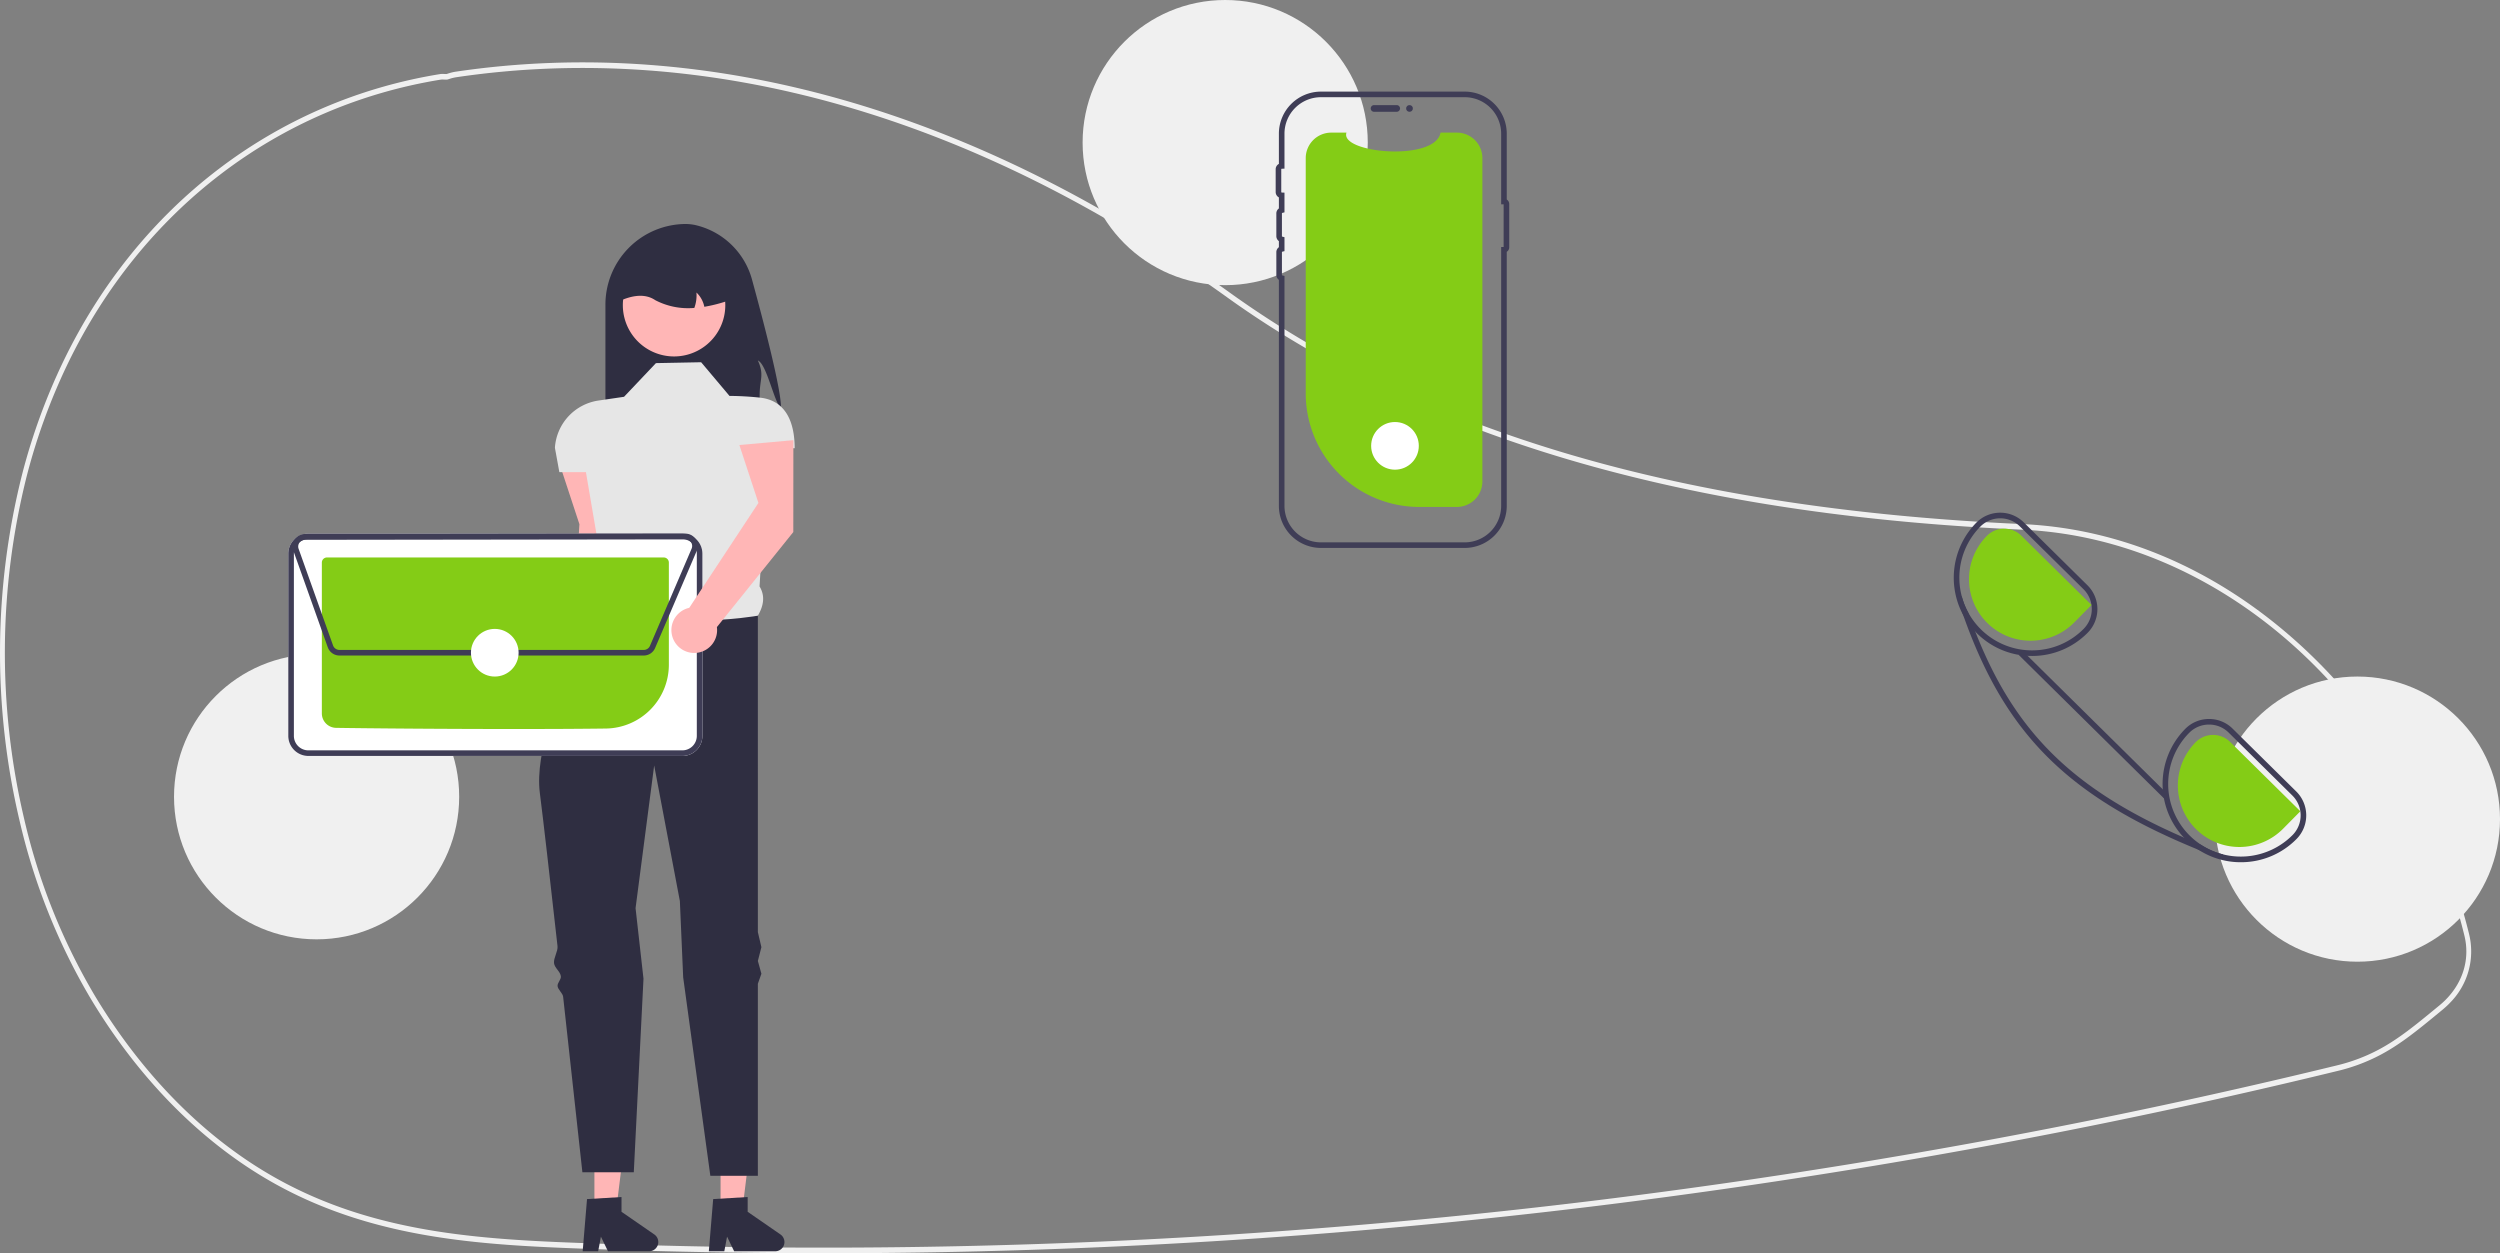<?xml version="1.0" encoding="UTF-8" standalone="no"?>
<svg
   data-name="Layer 1"
   width="894.249"
   height="448.282"
   viewBox="0 0 894.249 448.282"
   version="1.1"
   id="svg64"
   xmlns="http://www.w3.org/2000/svg"
   xmlns:svg="http://www.w3.org/2000/svg">
  <rect x="0" y="0" width="894.249" height="448.282" fill="#808080" stroke="none"/>
  <defs
     id="defs68" />
  <path
     d="m 294.494,448.282 q -40.475,0 -80.829,-1.449 C 175.225,445.452 135.475,444.025 98.53,423.534 72.685,409.201 49.795,386.205 32.335,357.03 A 223.77,223.77 0 0 1 6.966,293.426 261.476,261.476 0 0 1 7.919,169.646 219.834,219.834 0 0 1 22.66,129.246 C 49.603,73.453 98.745,36 157.486,26.492 a 6.807,6.807 0 0 1 1.463,-0.031 c 0.264,0.014 0.528,0.029 0.796,0.018 l 0.346,-0.11 a 16.882,16.882 0 0 1 2.721,-0.698 c 90.594,-13.487 186.365,13.802 276.952,78.914 70.042,50.351 162.868,77.464 283.781,82.889 l 1.717,0.09 c 33.66,1.934 66.218,15.811 94.16,40.133 27.579,24.006 48.287,56.034 59.884,92.624 1.426,4.461 2.733,9.104 3.884,13.801 a 26.039,26.039 0 0 1 -6.941,24.69 v 0.009 l -0.301,0.31 c -0.725,0.721 -1.488,1.412 -2.268,2.056 l -0.917,0.756 c -7.727,6.365 -13.83,11.394 -21.135,15.299 a 64.983,64.983 0 0 1 -15.419,5.821 c -29.465,7.184 -59.388,13.844 -88.936,19.797 -57.385,11.57 -116.281,21.115 -175.054,28.368 a 2269.141,2269.141 0 0 1 -277.726,17.056 z M 158.262,28.437 a 3.507,3.507 0 0 0 -0.539,0.037 C 99.531,37.893 50.854,74.977 24.178,130.219 a 217.624,217.624 0 0 0 -14.595,40 259.188,259.188 0 0 0 -0.941,122.681 221.622,221.622 0 0 0 25.123,62.996 c 17.288,28.889 39.944,51.654 65.518,65.836 36.614,20.308 76.176,21.729 114.436,23.102 a 2266.314,2266.314 0 0 0 358.315,-15.595 c 58.735,-7.249 117.593,-16.787 174.94,-28.351 29.528,-5.948 59.43,-12.604 88.875,-19.783 a 63.358,63.358 0 0 0 15.047,-5.679 c 7.157,-3.826 13.202,-8.807 20.855,-15.111 l 0.917,-0.755 c 0.67,-0.554 1.329,-1.146 1.958,-1.761 l 0.181,-0.189 c 6.289,-6.339 8.735,-14.702 6.71,-22.944 v -10e-4 c -1.139,-4.646 -2.432,-9.24 -3.844,-13.655 -23.69,-74.746 -84.974,-127.569 -152.496,-131.447 l -1.707,-0.09 C 668.239,186.993 619.907,180.128 575.72,168.481 522.97,154.579 476.918,133.651 438.844,106.281 348.602,41.418 253.231,14.231 163.033,27.654 a 15.473,15.473 0 0 0 -2.479,0.643 l -0.623,0.174 a 9.374,9.374 0 0 1 -1.062,-0.013 c -0.208,-0.011 -0.41,-0.021 -0.607,-0.021 z"
     fill="#f0f0f0"
     id="path2" />
  <path
     d="m 279.327,146.056 c -2.498,-2.397 -5.053,-15.762 -8.242,-17.118 2.384,5.269 0.653,6.663 0.64,12.446 a 39.123,39.123 0 0 1 -1.141,9.745 h -54.024 v -42.162 a 28.847,28.847 0 0 1 28.848,-28.848 17.214,17.214 0 0 1 4.276,0.626 27.428,27.428 0 0 1 19.351,19.404 c 4.119,15.054 10.669,40.111 10.293,45.907 z"
     fill="#2f2e41"
     id="path4" />
  <path
     d="m 219.73,197.923 0.027,-32.863 -19.318,1.726 6.818,20.726 -3.191,52.096 a 8.173,8.173 0 1 0 9.89,6.889 z"
     fill="#ffb6b6"
     id="path6" />
  <polygon
     points="257.746,432.76 265.55,432.759 269.263,402.657 257.744,402.657 "
     fill="#ffb6b6"
     id="polygon8" />
  <path
     d="m 255.103,428.91 12.337,-0.736 v 5.286 l 11.729,8.101 a 3.302,3.302 0 0 1 -1.876,6.019 h -14.688 l -2.532,-5.228 -0.988,5.228 h -5.538 z"
     fill="#2f2e41"
     id="path10" />
  <polygon
     points="212.62,432.76 220.425,432.759 224.137,402.657 212.619,402.657 "
     fill="#ffb6b6"
     id="polygon12" />
  <path
     d="m 209.977,428.91 12.337,-0.736 v 5.286 l 11.729,8.101 a 3.302,3.302 0 0 1 -1.876,6.019 h -14.688 l -2.532,-5.228 -0.988,5.228 h -5.538 z"
     fill="#2f2e41"
     id="path14" />
  <path
     d="m 250.796,129.571 -16.167,0.317 -11.412,12.046 -9.149,1.342 a 18.266,18.266 0 0 0 -15.577,16.897 v 0 l 1.585,8.706 h 9.51 l 5.502,32.303 c -2.139,5.451 -2.285,9.754 2.107,11.444 l 13.631,25.678 40.26,-18.069 c 2.042,-3.51 2.696,-7.036 0.609,-10.464 l 2.878,-49.45 h 9.677 v 0 c 0,-9.249 -3.128,-17.046 -12.32,-18.075 a 108.654,108.654 0 0 0 -10.989,-0.629 z"
     fill="#e6e6e6"
     id="path16" />
  <path
     d="m 271.085,220.235 c 0,0 -39.309,6.974 -53.891,-7.608 0,0 -1.48,2.513 -3.711,6.682 -0.642,1.199 -1.881,2.011 -2.629,3.463 -0.68,1.32 -2.429,2.942 -3.17,4.439 -0.596,1.204 0.36,2.777 -0.26,4.078 -7.468,15.664 -16.193,37.759 -14.322,52.348 1.206,9.409 3.698,31.302 6.322,54.816 0.205,1.837 -1.455,4.197 -1.249,6.049 0.194,1.746 2.255,2.984 2.45,4.734 0.129,1.162 -1.31,2.348 -1.181,3.508 0.141,1.273 1.85,2.522 1.991,3.79 3.594,32.468 6.886,62.781 6.886,62.781 h 18.386 l 3.469,-69.232 -2.835,-25.236 6.657,-51.038 9.193,48.502 1.183,27.297 9.715,70.975 h 16.999 v -68.708 l 1.268,-3.569 -1.268,-4.578 1.268,-4.932 -1.268,-5.372 z"
     fill="#2f2e41"
     id="path18" />
  <path
     d="m 255.759,120.196 a 18.326,18.326 0 1 1 3.175,-15.314 c 0.053,0.22 0.097,0.438 0.14,0.665 a 18.301,18.301 0 0 1 -3.315,14.65 z"
     fill="#ffb6b6"
     id="path20" />
  <path
     d="m 251.937,109.739 a 9.633,9.633 0 0 0 -2.815,-5.104 13.142,13.142 0 0 1 -0.761,5.51 25.395,25.395 0 0 1 -13.955,-2.764 c -3.233,-2.194 -7.348,-2.004 -12.141,0 a 17.75,17.75 0 0 1 17.752,-17.752 h 3.17 a 17.756,17.756 0 0 1 17.752,17.752 52.852,52.852 0 0 1 -9.003,2.358 z"
     fill="#2f2e41"
     id="path22" />
  <circle
     cx="113.249"
     cy="285"
     r="51"
     fill="#f0f0f0"
     id="circle24" />
  <circle
     cx="438.249"
     cy="51"
     r="51"
     fill="#f0f0f0"
     id="circle26" />
  <circle
     cx="843.249"
     cy="293"
     r="51"
     fill="#f0f0f0"
     id="circle28" />
  <path
     d="m 530.249,56.562 v 115.646 a 9.119,9.119 0 0 1 -9.024,9.119 0.802,0.802 0 0 1 -0.1,0.004 h -13.46 a 40.606,40.606 0 0 1 -40.606,-40.606 v -84.163 a 9.123,9.123 0 0 1 9.123,-9.123 h 5.454 c -2.527,7.371 31.765,10.474 33.648,0 h 5.841 a 9.123,9.123 0 0 1 9.123,9.123 z"
     fill="#84cc16"
     id="path30" />
  <path
     d="m 490.306,38.791 a 1.197,1.197 0 0 1 1.196,-1.196 h 8.13 a 1.196,1.196 0 0 1 0,2.391 h -8.13 a 1.197,1.197 0 0 1 -1.196,-1.196 z"
     fill="#3f3d56"
     id="path32" />
  <path
     d="m 523.919,196 h -51.416 a 15.063,15.063 0 0 1 -15.046,-15.046 v -80.841 a 2.187,2.187 0 0 1 -0.911,-1.779 v -8.13 a 2.186,2.186 0 0 1 0.911,-1.778 v -2.182 a 2.186,2.186 0 0 1 -0.911,-1.778 v -8.131 a 2.186,2.186 0 0 1 0.911,-1.778 v -3.944 a 2.184,2.184 0 0 1 -1.15,-1.93 v -8.13 a 2.184,2.184 0 0 1 1.15,-1.93 V 47.815 A 15.063,15.063 0 0 1 472.503,32.769 h 51.416 a 15.063,15.063 0 0 1 15.046,15.046 V 71.371 a 1.886,1.886 0 0 1 0.886,1.598 v 15.503 a 1.887,1.887 0 0 1 -0.886,1.599 v 90.883 A 15.063,15.063 0 0 1 523.919,196 Z M 472.503,34.769 a 13.061,13.061 0 0 0 -13.046,13.046 v 12.508 l -0.962,0.037 a 0.195,0.195 0 0 0 -0.188,0.192 v 8.13 a 0.196,0.196 0 0 0 0.188,0.192 l 0.962,0.037 v 7.049 l -0.761,0.188 a 0.197,0.197 0 0 0 -0.15,0.187 v 8.131 a 0.197,0.197 0 0 0 0.15,0.187 l 0.761,0.188 v 4.991 l -0.761,0.188 a 0.197,0.197 0 0 0 -0.15,0.187 v 8.13 a 0.197,0.197 0 0 0 0.15,0.187 l 0.761,0.188 V 180.954 A 13.061,13.061 0 0 0 472.503,194 h 51.416 a 13.061,13.061 0 0 0 13.046,-13.046 V 88.358 h 0.886 V 73.084 h -0.886 V 47.815 a 13.061,13.061 0 0 0 -13.046,-13.046 z"
     fill="#3f3d56"
     id="path34" />
  <circle
     cx="504.176"
     cy="38.791"
     r="1.196"
     fill="#3f3d56"
     id="circle36" />
  <path
     d="M 244.08,270.403 H 110.293 a 7.188,7.188 0 0 1 -7.17,-7.169 v -65.189 a 7.188,7.188 0 0 1 7.169,-7.17 h 133.787 a 7.188,7.188 0 0 1 7.17,7.169 v 65.189 a 7.188,7.188 0 0 1 -7.169,7.17 z"
     fill="#ffffff"
     id="path38" />
  <path
     d="M 244.08,270.403 H 110.293 a 7.188,7.188 0 0 1 -7.17,-7.169 v -65.189 a 7.188,7.188 0 0 1 7.169,-7.17 h 133.787 a 7.188,7.188 0 0 1 7.17,7.169 v 65.189 a 7.188,7.188 0 0 1 -7.169,7.17 z M 110.293,192.875 a 5.185,5.185 0 0 0 -5.17,5.171 v 65.187 a 5.185,5.185 0 0 0 5.171,5.17 h 133.784 a 5.185,5.185 0 0 0 5.171,-5.171 v -65.187 a 5.185,5.185 0 0 0 -5.171,-5.17 z"
     fill="#3f3d56"
     id="path40" />
  <path
     d="m 184.357,260.769 c -26.386,0 -53.899,-0.252 -64.164,-0.416 a 5.176,5.176 0 0 1 -5.07,-5.155 v -53.962 a 1.83,1.83 0 0 1 1.823,-1.828 h 120.476 a 1.829,1.829 0 0 1 1.827,1.823 v 36.612 a 22.842,22.842 0 0 1 -22.457,22.752 c -9.567,0.125 -20.896,0.173 -32.435,0.173 z"
     fill="#84cc16"
     id="path42" />
  <path
     d="M 230.271,234.48 H 121.411 a 4.438,4.438 0 0 1 -4.164,-2.936 l -12.321,-34.566 a 4.423,4.423 0 0 1 4.158,-5.907 l 136.072,-0.189 a 4.423,4.423 0 0 1 4.359,5.198 l 0.105,0.044 -0.391,0.912 -0.004,0.009 -14.895,34.755 a 4.41,4.41 0 0 1 -4.06,2.68 z m 14.892,-41.598 -136.075,0.189 a 2.423,2.423 0 0 0 -2.278,3.235 l 12.321,34.565 a 2.433,2.433 0 0 0 2.282,1.608 h 108.858 a 2.413,2.413 0 0 0 2.222,-1.467 l 14.896,-34.756 0.732,0.314 -0.732,-0.314 a 2.421,2.421 0 0 0 -2.226,-3.375 z"
     fill="#3f3d56"
     id="path44" />
  <circle
     cx="176.983"
     cy="233.48"
     r="8.524"
     fill="#ffffff"
     id="circle46" />
  <circle
     cx="498.983"
     cy="159.48"
     r="8.524"
     fill="#ffffff"
     id="circle48" />
  <path
     d="m 821.379,283.12 -22.77,-22.48 a 11.884,11.884 0 0 0 -8.43,-3.46 h -0.08 a 11.914,11.914 0 0 0 -8.46,3.56 27.991,27.991 0 0 0 -0.49,38.84 c 0.24,0.26 0.49,0.51 0.74,0.76 a 27.248,27.248 0 0 0 4.56,3.65 27.676,27.676 0 0 0 15.11,4.43 h 0.17 a 27.826,27.826 0 0 0 19.75,-8.32 12.023,12.023 0 0 0 -0.1,-16.98 z m -1.32,15.57 a 26.092,26.092 0 0 1 -32.76,3.48 26.786,26.786 0 0 1 -4.01,-3.25 26.002,26.002 0 0 1 -0.23,-36.77 9.913,9.913 0 0 1 7.06,-2.97 h 0.06 a 9.911,9.911 0 0 1 7.02,2.88 l 22.77,22.49 a 10.007,10.007 0 0 1 0.09,14.14 z"
     fill="#3f3d56"
     id="path50" />
  <path
     d="m 746.669,209.34 -22.77,-22.49 a 11.926,11.926 0 0 0 -8.43,-3.46 h -0.07 a 11.947,11.947 0 0 0 -8.47,3.57 28.077,28.077 0 0 0 -4.72,33 l 0.01,0.01 a 27.562,27.562 0 0 0 4.33,5.93 c 0.19,0.22 0.41,0.44 0.63,0.66 a 27.835,27.835 0 0 0 19.67,8.08 h 0.18 a 27.854,27.854 0 0 0 19.75,-8.33 11.999,11.999 0 0 0 -0.11,-16.97 z m -1.32,15.57 a 25.855,25.855 0 0 1 -18.33,7.73 h -0.17 a 26,26 0 0 1 -18.49,-44.27 10.008,10.008 0 0 1 14.14,-0.09 l 22.77,22.48 a 10.019,10.019 0 0 1 0.08,14.15 z"
     fill="#3f3d56"
     id="path52" />
  <path
     d="m 822.834,290.188 -25.103,-24.794 a 8.727,8.727 0 0 0 -12.327,0.076 22,22 0 1 0 31.305,30.919 z"
     fill="#84cc16"
     id="path54" />
  <path
     d="m 748.129,216.404 -25.103,-24.794 a 8.727,8.727 0 0 0 -12.327,0.076 22,22 0 1 0 31.305,30.919 z"
     fill="#84cc16"
     id="path56" />
  <path
     d="m 795.249,305.63 -0.6,1.58 q -4.23,-1.605 -8.2,-3.22 c -46.88,-19.13 -69.26,-41.52 -84.23,-84.02 l -0.01,-0.01 q -1.065,-3 -2.07,-6.14 l 1.58,-0.51 a 25.542,25.542 0 0 0 2.3,5.78 q 1.23,3.495 2.53,6.81 c 14.07,35.87 34.82,56.37 74.6,73.68 q 3,1.305 6.15,2.59 a 26.087,26.087 0 0 0 7.95,3.46 z"
     fill="#3f3d56"
     id="path58" />
  <rect
     x="340.75"
     y="678.345"
     width="2.001"
     height="73"
     transform="rotate(-45.355)"
     fill="#3f3d56"
     id="rect60" />
  <path
     d="m 283.765,190.315 0.027,-32.863 -19.318,1.726 6.818,20.726 -24.747,37.514 a 8.173,8.173 0 1 0 9.89,6.889 z"
     fill="#ffb6b6"
     id="path62" />
</svg>
